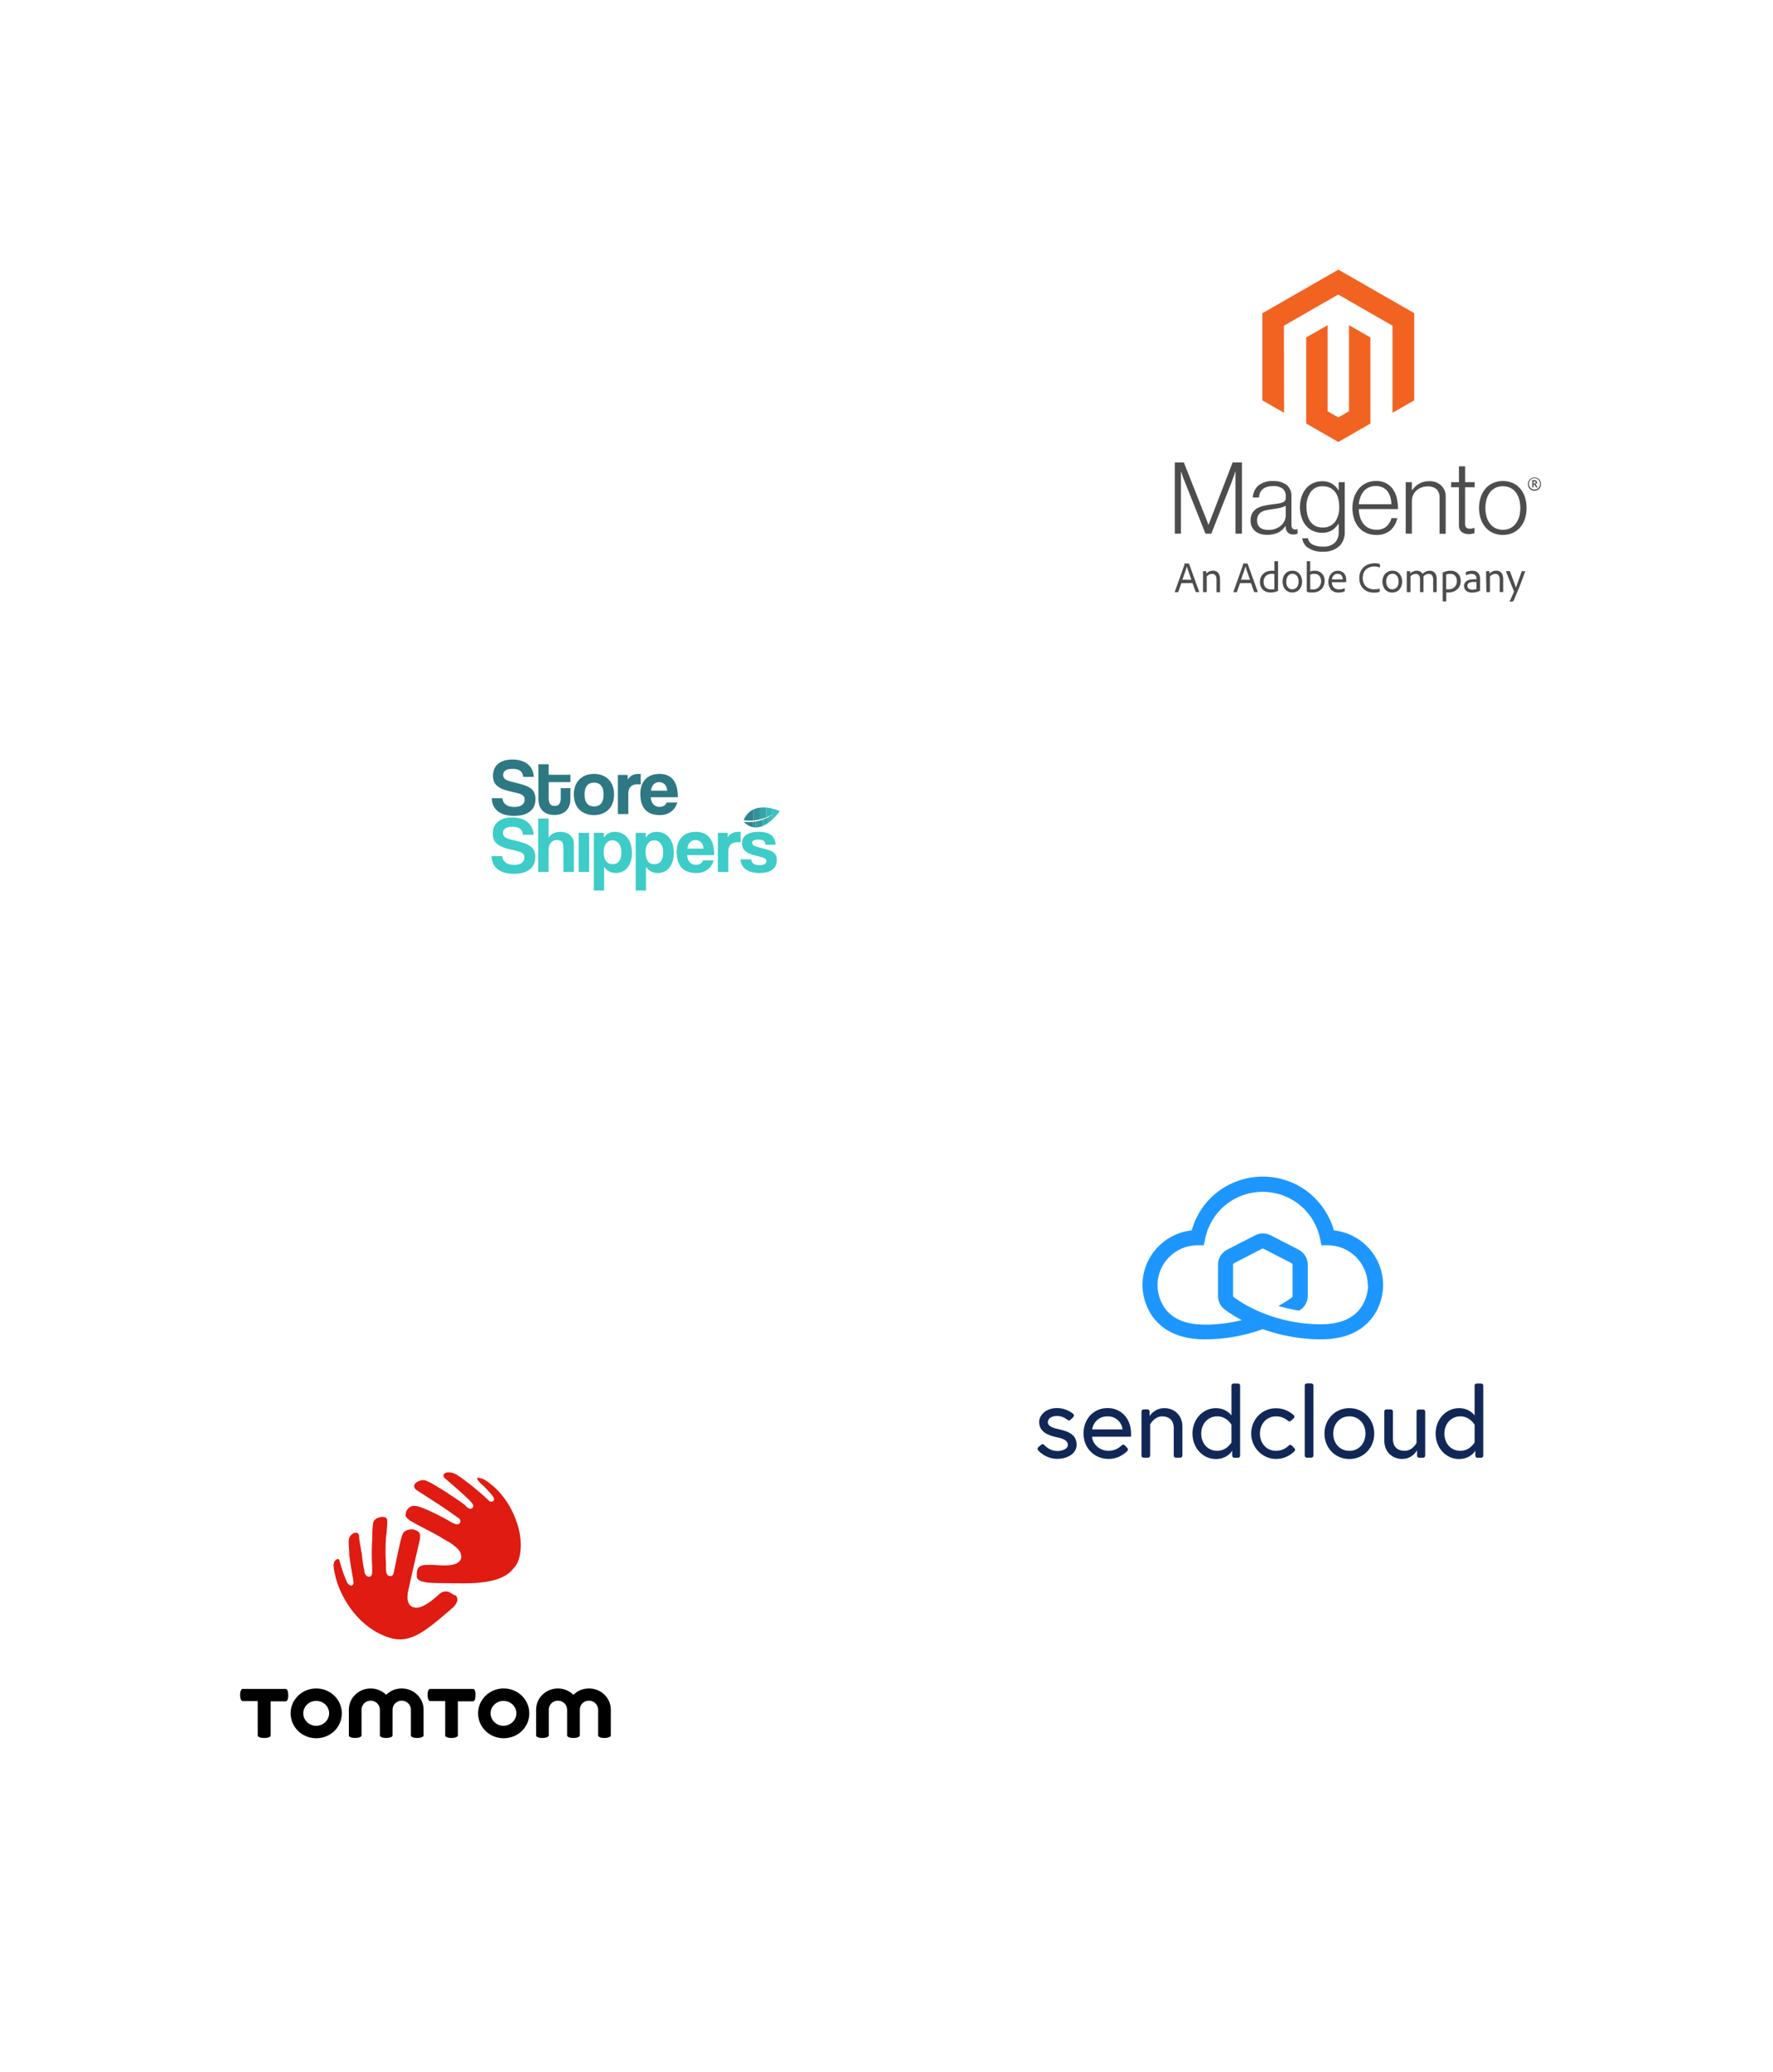 <svg width="523" height="611" viewBox="0 0 523 611" fill="none" xmlns="http://www.w3.org/2000/svg">
<g filter="url(#filter0_d_565_19130)">
<circle cx="371" cy="396" r="91" fill="white"/>
</g>
<path d="M307.108 426.081C307.353 425.863 307.733 425.863 307.978 426.108C308.603 426.788 309.936 427.93 311.92 427.93C313.362 427.93 314.993 427.304 314.993 426.163C314.993 424.939 313.933 424.314 311.757 423.879C308.712 423.253 306.537 422.057 306.537 419.365C306.537 417.299 308.603 415.26 311.785 415.26C314.15 415.26 315.809 416.347 316.57 416.972C316.842 417.19 316.869 417.625 316.624 417.87L315.781 418.74C315.564 418.957 315.21 418.984 314.966 418.794C314.395 418.332 313.28 417.598 311.812 417.598C309.99 417.598 309.093 418.495 309.093 419.42C309.093 420.507 310.208 421.078 312.546 421.567C315.265 422.166 317.576 423.172 317.576 426.081C317.576 428.827 314.667 430.241 311.92 430.241C308.902 430.241 306.972 428.555 306.211 427.712C305.993 427.468 305.993 427.087 306.238 426.842L307.108 426.081Z" fill="#112857"/>
<path d="M333.645 422.873C333.645 423.144 333.645 423.362 333.618 423.715H322.117C322.28 425.863 324.346 427.875 327.011 427.875C328.968 427.875 330.274 426.869 330.899 426.244C331.144 425.999 331.524 425.999 331.769 426.244L332.557 427.06C332.802 427.304 332.775 427.685 332.557 427.903C331.769 428.691 329.866 430.268 327.038 430.268C322.715 430.268 319.615 427.005 319.615 422.764C319.615 418.604 322.443 415.26 326.739 415.26C330.681 415.287 333.645 418.278 333.645 422.873ZM331.116 421.567C331.035 419.963 329.567 417.707 326.712 417.707C323.639 417.707 322.361 420.072 322.171 421.567H331.116Z" fill="#112857"/>
<path d="M348.789 420.752V429.289C348.789 429.616 348.517 429.888 348.191 429.888H346.831C346.505 429.888 346.233 429.616 346.233 429.289V421.187C346.233 418.74 344.711 417.707 342.807 417.707C340.496 417.707 339.273 420.099 339.273 420.099V429.289C339.273 429.616 339.001 429.888 338.674 429.888H337.315C336.989 429.888 336.717 429.616 336.717 429.289V416.266C336.717 415.939 336.989 415.668 337.315 415.668H338.511C338.838 415.668 339.109 415.939 339.109 416.266V417.652C339.109 417.652 340.415 415.287 343.487 415.287C346.26 415.287 348.789 417.245 348.789 420.752Z" fill="#112857"/>
<path d="M363.255 417.435V408.626C363.255 408.299 363.527 408.027 363.853 408.027H365.213C365.539 408.027 365.811 408.299 365.811 408.626V429.317C365.811 429.643 365.539 429.915 365.213 429.915H364.071C363.745 429.915 363.473 429.643 363.473 429.317V427.849C363.473 427.849 362.086 430.296 358.66 430.296C354.799 430.296 351.754 427.006 351.754 422.791C351.754 418.577 354.799 415.287 358.66 415.287C361.787 415.287 363.255 417.435 363.255 417.435ZM363.255 420.181C363.255 420.181 361.896 417.707 359.068 417.707C356.24 417.707 354.337 419.991 354.337 422.791C354.337 425.592 356.159 427.876 359.068 427.876C361.896 427.876 363.255 425.401 363.255 425.401V420.181Z" fill="#112857"/>
<path d="M381.852 427.984C381.117 428.718 379.404 430.132 376.849 430.268C372.634 430.513 369.127 427.087 369.072 422.873C369.045 418.685 372.199 415.314 376.414 415.314C379.051 415.314 380.846 416.646 381.634 417.38C381.906 417.625 381.879 418.033 381.634 418.278L380.764 419.039C380.546 419.256 380.193 419.256 379.948 419.039C379.377 418.522 378.181 417.707 376.414 417.707C373.559 417.707 371.655 419.991 371.655 422.791C371.655 425.592 373.532 427.876 376.414 427.876C378.317 427.876 379.568 426.924 380.166 426.299C380.41 426.054 380.791 426.054 381.036 426.299L381.824 427.114C382.096 427.359 382.096 427.74 381.852 427.984Z" fill="#112857"/>
<path d="M385.469 408H386.829C387.155 408 387.427 408.272 387.427 408.598V429.289C387.427 429.616 387.155 429.888 386.829 429.888H385.469C385.143 429.888 384.871 429.616 384.871 429.289V408.625C384.844 408.272 385.116 408 385.469 408Z" fill="#112857"/>
<path d="M405.372 422.791C405.372 426.978 402.218 430.295 398.031 430.295C393.843 430.295 390.689 427.006 390.689 422.791C390.689 418.577 393.843 415.287 398.031 415.287C402.218 415.287 405.372 418.604 405.372 422.791ZM402.789 422.791C402.789 419.991 400.913 417.707 398.031 417.707C395.176 417.707 393.272 419.991 393.272 422.791C393.272 425.592 395.149 427.876 398.031 427.876C400.913 427.876 402.789 425.592 402.789 422.791Z" fill="#112857"/>
<path d="M408.334 424.83V416.266C408.334 415.939 408.606 415.667 408.932 415.667H410.292C410.618 415.667 410.89 415.939 410.89 416.266V424.395C410.89 426.842 412.412 427.876 414.316 427.876C416.708 427.876 417.85 425.537 417.85 425.537V416.293C417.85 415.967 418.122 415.695 418.448 415.695H419.808C420.134 415.695 420.406 415.967 420.406 416.293V429.317C420.406 429.643 420.134 429.915 419.808 429.915H418.612C418.285 429.915 418.013 429.643 418.013 429.317V427.712C418.013 427.712 416.708 430.268 413.636 430.268C410.863 430.295 408.334 428.338 408.334 424.83Z" fill="#112857"/>
<path d="M434.98 417.435V408.626C434.98 408.299 435.252 408.027 435.578 408.027H436.937C437.264 408.027 437.536 408.299 437.536 408.626V429.317C437.536 429.643 437.264 429.915 436.937 429.915H435.795C435.469 429.915 435.197 429.643 435.197 429.317V427.849C435.197 427.849 433.811 430.296 430.385 430.296C426.524 430.296 423.479 427.006 423.479 422.791C423.479 418.577 426.524 415.287 430.385 415.287C433.539 415.287 434.98 417.435 434.98 417.435ZM434.98 420.181C434.98 420.181 433.62 417.707 430.793 417.707C427.965 417.707 426.062 419.991 426.062 422.791C426.062 425.592 427.883 427.876 430.793 427.876C433.62 427.876 434.98 425.401 434.98 425.401V420.181Z" fill="#112857"/>
<path d="M408 379.034C408 370.668 401.624 363.731 393.463 362.864C392.29 358.63 389.791 354.855 386.425 351.999C382.548 348.785 377.55 347 372.5 347C367.45 347 362.452 348.785 358.575 351.999C355.158 354.804 352.71 358.63 351.537 362.864C343.376 363.731 337 370.668 337 379.034C337 379.85 337.102 385.563 341.386 389.95C344.651 393.317 349.394 395 355.413 395C361.228 395 366.991 393.98 372.5 391.99C374.234 392.603 376.019 393.164 377.805 393.572C381.681 394.49 385.608 395 389.587 395C395.657 395 400.4 393.317 403.614 389.95C407.898 385.614 408 379.952 408 379.034C408 379.034 408 379.085 408 379.034ZM403.563 379.085C403.563 379.136 403.614 383.625 400.4 386.889C398.003 389.338 394.381 390.562 389.587 390.562C381.477 390.562 374.897 388.369 370.817 386.532C366.991 384.798 364.543 383.013 363.931 382.554C363.88 382.503 363.829 382.452 363.778 382.401C363.778 382.35 363.727 382.299 363.727 382.197V372.964C363.727 372.811 363.829 372.658 363.982 372.556L372.296 368.271C372.449 368.22 372.602 368.22 372.704 368.271L381.018 372.556C381.171 372.658 381.273 372.811 381.273 372.964V382.248C381.273 382.401 381.222 382.503 381.171 382.554C380.763 382.911 379.335 383.931 377.091 385.155C378.927 385.716 381.018 386.175 383.262 386.532C383.772 386.175 384.027 385.971 384.078 385.92L384.129 385.869C384.894 385.206 385.761 383.88 385.761 382.197V372.964C385.761 371.128 384.741 369.444 383.109 368.577L374.795 364.292C373.367 363.578 371.735 363.578 370.307 364.292L361.942 368.577C360.31 369.444 359.29 371.077 359.29 372.964V382.248C359.29 383.931 360.157 385.257 360.922 385.92L360.973 385.971C361.075 386.073 362.962 387.553 366.277 389.338C362.758 390.205 359.085 390.664 355.413 390.664C350.619 390.664 346.997 389.44 344.6 386.991C341.386 383.727 341.437 379.187 341.437 379.136V379.085C341.437 372.556 346.742 367.251 353.271 367.251H355.107L355.464 365.465C356.229 361.589 358.32 358.018 361.381 355.468C364.492 352.917 368.42 351.489 372.449 351.489C376.478 351.489 380.457 352.917 383.517 355.468C386.578 358.018 388.669 361.538 389.434 365.465L389.791 367.251H391.627C398.156 367.251 403.46 372.556 403.46 379.085C403.562 379.085 403.563 379.085 403.563 379.085Z" fill="#1D97FF"/>
<g filter="url(#filter1_d_565_19130)">
<circle cx="125.5" cy="481.5" r="77.5" fill="white"/>
</g>
<path d="M84.266 498.095H71.585C71.1 498.095 70.822 498.995 70.822 499.895C70.822 500.796 71.1 501.696 71.585 501.696H76.02V511.808C76.02 512.293 76.921 512.57 77.891 512.57C78.861 512.57 79.831 512.362 79.831 511.808V501.765H84.266C84.821 501.765 85.029 500.865 85.029 499.965C85.029 499.064 84.821 498.095 84.266 498.095Z" fill="black"/>
<path d="M85.723 505.298C85.723 501.281 89.049 497.956 93.276 497.956C97.434 497.956 100.83 501.211 100.83 505.298C100.83 509.384 97.504 512.639 93.276 512.639C89.049 512.639 85.723 509.315 85.723 505.298ZM93.276 508.968C95.355 508.968 97.088 507.306 97.088 505.298C97.088 503.289 95.425 501.627 93.276 501.627C91.128 501.627 89.465 503.289 89.465 505.298C89.465 507.306 91.128 508.968 93.276 508.968Z" fill="black"/>
<path d="M124.946 504.19C124.946 500.727 122.035 497.956 118.501 497.956C116.699 497.956 115.105 498.649 113.927 499.826C112.749 498.718 111.155 497.956 109.353 497.956C105.819 497.956 102.908 500.727 102.908 504.19V511.808C102.908 512.293 103.809 512.57 104.779 512.57C105.68 512.57 106.65 512.293 106.65 511.808V504.19C106.65 502.735 107.829 501.558 109.353 501.558C110.808 501.558 112.056 502.735 112.056 504.19V511.808C112.056 512.293 112.957 512.57 113.927 512.57C114.828 512.57 115.798 512.293 115.798 511.808V504.19C115.798 502.735 116.976 501.558 118.501 501.558C119.956 501.558 121.203 502.735 121.203 504.19V511.808C121.203 512.293 122.104 512.57 123.075 512.57C123.975 512.57 124.946 512.293 124.946 511.808V504.19V504.19Z" fill="black"/>
<path d="M180.178 504.19C180.178 500.727 177.267 497.956 173.733 497.956C171.931 497.956 170.337 498.649 169.159 499.826C167.981 498.718 166.387 497.956 164.586 497.956C161.051 497.956 158.141 500.727 158.141 504.19V511.808C158.141 512.293 159.042 512.57 160.012 512.57C160.913 512.57 161.883 512.293 161.883 511.808V504.19C161.883 502.735 163.061 501.558 164.586 501.558C166.041 501.558 167.288 502.735 167.288 504.19V511.808C167.288 512.293 168.189 512.57 169.159 512.57C170.13 512.57 171.03 512.293 171.03 511.808V504.19C171.03 502.735 172.209 501.558 173.733 501.558C175.188 501.558 176.436 502.735 176.436 504.19V511.808C176.436 512.293 177.337 512.57 178.307 512.57C179.208 512.57 180.178 512.293 180.178 511.808V504.19Z" fill="black"/>
<path d="M139.567 498.095H126.885C126.331 498.095 126.123 498.995 126.123 499.895C126.123 500.796 126.4 501.696 126.885 501.696H131.321V511.808C131.321 512.293 132.221 512.57 133.192 512.57C134.093 512.57 135.063 512.293 135.063 511.808V501.765H139.498C140.052 501.765 140.26 500.865 140.26 499.965C140.33 498.995 140.052 498.095 139.567 498.095Z" fill="black"/>
<path d="M141.023 505.298C141.023 501.281 144.35 497.956 148.577 497.956C152.735 497.956 156.131 501.211 156.131 505.298C156.131 509.384 152.804 512.639 148.577 512.639C144.35 512.639 141.023 509.315 141.023 505.298ZM148.508 508.968C150.587 508.968 152.319 507.306 152.319 505.298C152.319 503.289 150.656 501.627 148.508 501.627C146.429 501.627 144.696 503.289 144.696 505.298C144.766 507.375 146.429 508.968 148.508 508.968Z" fill="black"/>
<path d="M132.993 469.826C132.221 469.247 130.868 469.054 129.708 470.019L129.515 470.213C127.776 471.758 124.491 474.654 122.172 474.075C120.433 473.689 120.046 471.951 120.239 470.406C120.239 470.019 120.239 469.633 120.433 469.247C120.433 469.054 120.433 468.667 120.626 468.281C120.819 467.122 122.751 458.818 123.718 454.569C123.911 453.99 123.911 453.217 123.911 452.638C123.718 451.672 123.138 451.479 121.979 451.093C120.819 450.9 119.08 451.286 118.693 452.638C118.114 454.183 117.727 456.307 116.374 462.681C116.374 462.874 116.181 463.26 116.181 463.646C115.988 464.419 115.795 464.998 114.828 464.805C114.055 464.612 113.862 463.646 113.862 462.874V462.681V461.136C113.669 458.818 113.669 456.114 113.862 453.41L114.055 451.865L114.249 449.162C114.249 448.389 114.249 448.003 113.862 447.617C113.476 447.424 112.896 447.23 112.123 447.424C111.543 447.617 110.964 447.81 110.577 448.196C110.191 448.582 109.997 449.162 109.997 449.741C109.804 451.093 109.804 452.638 109.804 453.99C109.611 456.887 109.611 459.591 109.804 462.487C109.804 462.681 109.804 462.874 109.804 463.067C109.804 464.419 109.611 464.998 108.838 464.998C108.065 464.998 107.678 464.226 107.485 463.646V463.26C107.099 461.715 106.905 459.977 106.712 458.239L106.519 457.273C106.326 455.535 105.939 454.569 105.939 453.024C105.939 452.831 105.746 452.252 105.359 452.059C105.166 452.059 104.78 451.865 104.2 452.252C102.654 453.024 102.847 454.762 102.847 454.762C102.847 456.114 103.04 457.466 103.04 458.818C103.427 461.715 103.813 463.646 104.2 465.964V466.157C104.393 466.929 104.2 467.316 104.007 467.509C103.813 467.702 103.62 467.702 103.234 467.509C102.654 467.316 102.267 466.543 102.074 465.964C101.301 464.226 100.722 462.294 100.142 460.363V460.17C100.142 460.17 99.949 459.784 99.755 459.784C99.562 459.784 99.176 459.784 98.789 460.363C98.016 461.136 98.596 463.26 98.789 464.226C99.949 470.019 104.78 479.096 113.669 482.573C120.433 485.276 124.684 481.8 133.187 474.461C133.96 473.882 134.733 472.916 134.926 471.951C134.926 471.564 134.926 471.178 134.539 470.599C133.766 470.406 133.38 470.019 132.993 469.826Z" fill="#DF1B12"/>
<path d="M152.512 449.162C150 441.63 145.362 438.153 144.589 437.574C144.396 437.381 142.85 436.222 142.077 436.029C141.883 436.029 141.69 436.029 141.304 435.836C141.11 435.836 141.11 435.836 140.917 435.836C140.724 435.836 140.724 436.029 140.724 436.029C140.724 436.222 141.11 436.802 141.69 437.381C143.043 438.54 144.782 440.471 145.362 441.243C145.748 441.823 145.942 442.402 145.362 442.788C145.169 442.788 144.975 442.982 144.589 442.788C144.396 442.788 144.202 442.595 143.816 442.209C142.077 440.471 137.632 436.802 134.927 435.063C133.767 434.291 132.608 434.098 131.641 434.291C131.641 434.291 131.062 434.484 130.868 434.87C130.675 435.256 131.062 435.836 131.062 435.836C132.221 436.802 137.825 441.63 138.791 442.788C139.758 443.754 139.758 444.333 139.371 444.72C138.791 445.299 138.018 444.72 137.825 444.527C137.632 444.333 137.439 444.333 137.245 443.947C134.54 441.823 128.356 437.96 126.81 437.188C125.264 436.415 124.685 436.222 123.139 436.995C123.139 436.995 122.172 437.574 122.172 438.153C122.172 438.733 122.366 439.119 122.945 439.505C128.936 443.368 130.289 444.14 135.12 447.617C135.506 447.81 136.279 448.582 135.506 449.355C135.313 449.548 134.927 449.548 134.54 449.548C133.96 449.355 133.574 449.162 133.187 448.969C130.675 447.423 126.037 445.106 123.525 444.333C121.786 443.754 120.82 444.333 120.24 445.106C119.66 445.685 119.66 446.458 119.66 447.037C119.853 447.617 120.433 448.003 120.82 448.389C124.105 450.32 126.81 451.479 130.095 453.41C131.062 453.99 131.255 454.183 132.414 454.762C133.574 455.535 135.313 456.694 135.893 458.045C135.893 458.239 136.086 458.818 136.086 459.011C136.086 459.59 135.893 460.363 134.927 460.942C133.381 461.908 130.482 461.715 127.97 461.522C127.39 461.522 126.424 461.522 125.844 461.522C124.491 461.522 123.718 461.908 123.332 462.487C122.945 463.067 122.945 464.032 122.945 464.419C122.945 464.419 122.945 464.612 122.945 464.998C122.945 465.191 123.139 465.577 123.139 465.577C123.718 466.35 124.878 466.543 126.231 466.736C128.549 466.929 131.062 466.929 133.96 466.929C140.724 467.122 148.26 466.736 151.352 462.681C154.251 459.977 154.058 453.604 152.512 449.162Z" fill="#DF1B12"/>
<g filter="url(#filter2_d_565_19130)">
<circle cx="395.135" cy="128.135" r="83.135" fill="white"/>
</g>
<path d="M394.793 79.527L372.373 92.383V118.073L378.776 121.741L378.734 96.061L394.751 86.864L410.768 96.061V121.731L417.171 118.073V92.362L394.793 79.527Z" fill="#F26322"/>
<path d="M397.934 121.284L394.777 123.102L391.609 121.294V95.896L385.295 99.523L385.305 124.911L394.777 130.356L404.248 124.911V99.523L397.934 95.896V121.284Z" fill="#F26322"/>
<path d="M349.213 136.387L356.46 154.716H356.52L363.596 136.387H366.353V157.389H364.449V139.094H364.388C364.294 139.422 364.182 139.758 364.07 140.085L363.725 140.999L363.389 141.973L357.313 157.389H355.59L349.445 141.973C349.325 141.698 349.213 141.404 349.092 141.111C348.971 140.818 348.868 140.482 348.773 140.189L348.42 139.163H348.359V157.389H346.541V136.387H349.213Z" fill="#4D4D4D"/>
<path d="M371.902 157.492C371.332 157.336 370.798 157.066 370.334 156.699C369.891 156.344 369.534 155.893 369.291 155.38C369.021 154.8 368.889 154.166 368.903 153.526C368.875 152.762 369.047 152.004 369.403 151.328C369.732 150.764 370.198 150.293 370.756 149.957C371.373 149.598 372.042 149.336 372.738 149.181C373.552 148.993 374.374 148.849 375.203 148.75C375.944 148.672 376.582 148.595 377.099 148.5C377.53 148.437 377.952 148.325 378.357 148.164C378.642 148.058 378.888 147.869 379.064 147.62C379.223 147.34 379.301 147.02 379.288 146.698V146.405C379.321 145.973 379.253 145.54 379.09 145.139C378.927 144.738 378.673 144.38 378.349 144.094C377.555 143.552 376.602 143.291 375.643 143.353C372.948 143.353 371.529 144.476 371.385 146.724H369.55C369.574 146.056 369.731 145.401 370.012 144.795C370.293 144.189 370.693 143.646 371.187 143.198C372.445 142.229 374.017 141.76 375.6 141.878C376.989 141.808 378.364 142.196 379.512 142.982C380.02 143.424 380.415 143.981 380.666 144.606C380.916 145.231 381.014 145.907 380.951 146.577V154.837C380.93 155.187 381.031 155.534 381.236 155.819C381.327 155.927 381.44 156.012 381.569 156.07C381.697 156.129 381.836 156.158 381.977 156.156C382.08 156.168 382.184 156.168 382.287 156.156C382.412 156.136 382.536 156.108 382.657 156.07H382.744V157.397C382.581 157.462 382.414 157.513 382.244 157.552C382.004 157.609 381.758 157.635 381.511 157.63C380.937 157.661 380.371 157.477 379.926 157.113C379.715 156.898 379.549 156.643 379.438 156.363C379.327 156.083 379.273 155.784 379.279 155.483V155.164H379.193C378.956 155.483 378.696 155.786 378.418 156.07C378.091 156.407 377.72 156.697 377.314 156.932C376.838 157.182 376.331 157.371 375.806 157.492C375.173 157.655 374.521 157.733 373.867 157.725C373.205 157.743 372.543 157.665 371.902 157.492V157.492ZM376.375 155.888C376.967 155.665 377.511 155.332 377.978 154.906C378.396 154.513 378.728 154.037 378.952 153.509C379.161 153.012 379.27 152.479 379.271 151.94V149.164C378.714 149.463 378.116 149.675 377.495 149.793C376.797 149.94 376.082 150.069 375.341 150.164C374.6 150.259 374.091 150.362 373.548 150.474C373.049 150.56 372.568 150.732 372.127 150.983C371.728 151.211 371.398 151.542 371.17 151.94C370.917 152.423 370.795 152.964 370.817 153.509C370.802 153.967 370.896 154.422 371.092 154.837C371.267 155.176 371.518 155.471 371.825 155.699C372.149 155.923 372.516 156.079 372.902 156.156C373.327 156.244 373.761 156.287 374.195 156.285C374.941 156.301 375.682 156.166 376.375 155.888" fill="#4D4D4D"/>
<path d="M385.846 161.57C385.376 161.247 384.979 160.828 384.682 160.341C384.385 159.854 384.194 159.309 384.123 158.742H385.846C385.908 159.151 386.07 159.537 386.318 159.867C386.567 160.196 386.893 160.459 387.268 160.63C388.154 161.037 389.121 161.235 390.095 161.208C390.746 161.272 391.403 161.205 392.027 161.011C392.652 160.817 393.231 160.5 393.732 160.079C394.129 159.654 394.436 159.153 394.634 158.606C394.833 158.059 394.918 157.478 394.886 156.897V154.483H394.8C394.3 155.277 393.629 155.949 392.835 156.449C391.966 156.936 390.978 157.172 389.983 157.13C389.054 157.142 388.133 156.951 387.285 156.57C386.496 156.21 385.795 155.68 385.234 155.018C384.645 154.313 384.2 153.498 383.925 152.621C383.612 151.628 383.458 150.593 383.468 149.552C383.452 148.44 383.63 147.335 383.993 146.284C384.308 145.403 384.788 144.589 385.407 143.887C385.982 143.255 386.688 142.755 387.475 142.422C388.27 142.091 389.122 141.921 389.983 141.922C391.003 141.881 392.013 142.132 392.896 142.646C393.668 143.13 394.32 143.785 394.8 144.56H394.886V142.206H396.679V156.803C396.748 158.291 396.246 159.75 395.274 160.881C394.6 161.522 393.8 162.016 392.924 162.33C392.049 162.645 391.118 162.774 390.19 162.708C388.669 162.797 387.16 162.398 385.881 161.57H385.846ZM393.835 153.897C394.692 152.593 395.114 151.051 395.041 149.491C395.051 148.657 394.953 147.826 394.748 147.017C394.573 146.322 394.263 145.669 393.835 145.094C393.428 144.561 392.899 144.132 392.292 143.844C391.616 143.538 390.88 143.388 390.138 143.405C389.46 143.373 388.785 143.511 388.173 143.804C387.561 144.097 387.031 144.538 386.631 145.086C385.738 146.395 385.299 147.961 385.381 149.543C385.377 150.351 385.475 151.157 385.674 151.94C385.843 152.622 386.135 153.268 386.536 153.845C386.92 154.378 387.425 154.812 388.009 155.113C388.658 155.431 389.373 155.587 390.095 155.57C390.805 155.62 391.517 155.494 392.167 155.202C392.816 154.91 393.384 154.462 393.818 153.897" fill="#4D4D4D"/>
<path d="M402.988 157.164C402.132 156.784 401.374 156.212 400.774 155.492C400.16 154.747 399.697 153.888 399.412 152.966C399.086 151.946 398.926 150.881 398.938 149.81C398.93 148.738 399.099 147.672 399.438 146.655C399.745 145.735 400.219 144.879 400.834 144.129C401.424 143.416 402.166 142.844 403.006 142.456C403.902 142.043 404.88 141.837 405.867 141.853C406.932 141.814 407.989 142.052 408.935 142.542C409.752 142.985 410.447 143.621 410.96 144.396C411.494 145.202 411.869 146.104 412.063 147.051C412.282 148.066 412.391 149.1 412.39 150.138H400.817C400.834 150.947 400.958 151.75 401.187 152.526C401.393 153.219 401.72 153.87 402.153 154.449C402.576 155.002 403.126 155.445 403.755 155.742C404.461 156.073 405.234 156.235 406.013 156.216C407.08 156.283 408.133 155.951 408.969 155.285C409.692 154.621 410.207 153.762 410.451 152.811H412.175C411.901 154.205 411.181 155.473 410.124 156.423C408.953 157.364 407.478 157.842 405.979 157.768C404.939 157.787 403.907 157.582 402.954 157.164H402.988ZM410.124 146.594C409.945 145.972 409.653 145.387 409.262 144.87C408.884 144.39 408.401 144.003 407.849 143.741C407.213 143.454 406.521 143.315 405.824 143.336C405.122 143.321 404.425 143.46 403.781 143.741C403.204 144.006 402.69 144.391 402.273 144.87C401.845 145.381 401.512 145.965 401.291 146.594C401.04 147.278 400.877 147.991 400.808 148.715H410.434C410.42 148.003 410.313 147.296 410.115 146.612" fill="#4D4D4D"/>
<path d="M416.466 142.206V144.56H416.569C417.088 143.786 417.775 143.137 418.577 142.663C419.512 142.138 420.573 141.878 421.645 141.913C422.908 141.872 424.139 142.309 425.092 143.138C425.56 143.588 425.925 144.136 426.16 144.742C426.395 145.348 426.495 145.998 426.454 146.647V157.423H424.636V146.784C424.675 146.319 424.612 145.851 424.453 145.412C424.294 144.973 424.042 144.573 423.714 144.241C422.992 143.673 422.088 143.388 421.171 143.439C420.551 143.434 419.934 143.542 419.353 143.758C418.806 143.954 418.298 144.246 417.853 144.62C417.417 145.01 417.068 145.489 416.83 146.024C416.593 146.559 416.471 147.139 416.475 147.724V157.389H414.656V142.206H416.466Z" fill="#4D4D4D"/>
<path d="M431.142 156.871C430.858 156.607 430.638 156.28 430.501 155.917C430.363 155.553 430.311 155.163 430.349 154.776V143.698H428.057V142.206H430.358V137.533H432.176V142.206H434.994V143.698H432.167V154.483C432.145 154.687 432.167 154.893 432.231 155.088C432.295 155.283 432.399 155.462 432.538 155.613C432.858 155.843 433.248 155.953 433.641 155.923C433.862 155.922 434.081 155.896 434.296 155.845C434.482 155.809 434.664 155.755 434.839 155.682H434.934V157.242C434.392 157.423 433.824 157.514 433.253 157.509C432.497 157.547 431.751 157.321 431.142 156.871" fill="#4D4D4D"/>
<path d="M440.381 157.165C439.524 156.78 438.765 156.209 438.158 155.492C437.536 154.748 437.064 153.89 436.77 152.966C436.113 150.914 436.113 148.708 436.77 146.655C437.064 145.731 437.536 144.873 438.158 144.129C438.765 143.413 439.524 142.841 440.381 142.457C441.311 142.058 442.312 141.853 443.324 141.853C444.336 141.853 445.337 142.058 446.267 142.457C447.111 142.845 447.859 143.416 448.456 144.129C449.081 144.869 449.55 145.729 449.835 146.655C450.467 148.711 450.467 150.91 449.835 152.966C449.55 153.893 449.081 154.752 448.456 155.492C447.857 156.206 447.106 156.778 446.258 157.165C445.328 157.563 444.327 157.768 443.315 157.768C442.304 157.768 441.302 157.563 440.372 157.165H440.381ZM445.543 155.742C446.182 155.417 446.734 154.944 447.155 154.363C447.606 153.748 447.942 153.055 448.146 152.32C448.571 150.68 448.571 148.959 448.146 147.319C447.948 146.582 447.618 145.886 447.172 145.267C446.752 144.686 446.199 144.213 445.56 143.888C444.859 143.559 444.094 143.388 443.32 143.388C442.545 143.388 441.78 143.559 441.079 143.888C440.443 144.218 439.892 144.69 439.467 145.267C439.015 145.884 438.681 146.58 438.485 147.319C438.049 148.957 438.049 150.681 438.485 152.32C438.681 153.059 439.015 153.755 439.467 154.372C439.892 154.949 440.443 155.421 441.079 155.751C441.78 156.08 442.545 156.251 443.32 156.251C444.094 156.251 444.859 156.08 445.56 155.751" fill="#4D4D4D"/>
<path d="M452.643 144.724C452.386 144.735 452.129 144.692 451.89 144.598C451.65 144.504 451.433 144.36 451.253 144.176C451.072 143.992 450.932 143.773 450.842 143.531C450.752 143.29 450.714 143.032 450.73 142.775C450.716 142.518 450.755 142.26 450.845 142.018C450.936 141.777 451.075 141.557 451.255 141.372C451.435 141.187 451.651 141.042 451.89 140.945C452.129 140.848 452.386 140.802 452.643 140.81C452.901 140.799 453.159 140.843 453.398 140.939C453.638 141.035 453.855 141.181 454.035 141.366C454.215 141.552 454.353 141.773 454.442 142.016C454.53 142.259 454.566 142.518 454.548 142.775C454.562 143.031 454.523 143.288 454.433 143.528C454.343 143.768 454.204 143.986 454.025 144.17C453.846 144.353 453.63 144.497 453.393 144.592C453.155 144.688 452.899 144.733 452.643 144.724V144.724ZM452.643 141.034C452.419 141.028 452.197 141.07 451.99 141.156C451.783 141.242 451.596 141.37 451.442 141.532C451.288 141.695 451.169 141.888 451.094 142.099C451.019 142.31 450.989 142.535 451.006 142.758C451.006 143.193 451.178 143.609 451.485 143.916C451.793 144.224 452.209 144.396 452.643 144.396C453.078 144.396 453.494 144.224 453.801 143.916C454.108 143.609 454.281 143.193 454.281 142.758C454.298 142.535 454.267 142.31 454.192 142.099C454.117 141.888 453.999 141.695 453.844 141.532C453.69 141.37 453.504 141.242 453.297 141.156C453.09 141.07 452.867 141.028 452.643 141.034V141.034ZM453.203 143.819L452.557 142.887H452.35V143.75H451.98V141.62H452.635C453.083 141.62 453.393 141.844 453.393 142.249C453.399 142.384 453.359 142.517 453.279 142.625C453.199 142.733 453.084 142.811 452.953 142.844L453.574 143.706L453.203 143.819ZM452.635 141.973H452.35V142.611H452.617C452.859 142.611 453.014 142.508 453.014 142.292C453.014 142.077 452.876 141.973 452.635 141.973" fill="#4D4D4D"/>
<path d="M348.489 171.977L347.567 174.563C347.563 174.585 347.551 174.605 347.533 174.619C347.516 174.634 347.494 174.641 347.472 174.641H346.61C346.541 174.641 346.515 174.606 346.533 174.537L349.307 166.778C349.307 166.726 349.307 166.674 349.359 166.605C349.37 166.491 349.37 166.375 349.359 166.261C349.358 166.251 349.358 166.242 349.361 166.233C349.364 166.224 349.369 166.215 349.376 166.209C349.383 166.202 349.391 166.197 349.4 166.194C349.409 166.191 349.419 166.19 349.428 166.192H350.669C350.688 166.192 350.707 166.199 350.721 166.211C350.735 166.224 350.744 166.242 350.747 166.261L353.737 174.52C353.737 174.58 353.737 174.606 353.685 174.606H352.798C352.776 174.607 352.756 174.602 352.737 174.591C352.719 174.58 352.704 174.565 352.694 174.546L351.772 171.959L348.489 171.977ZM351.427 170.994C351.358 170.796 351.264 170.511 351.134 170.132C351.005 169.752 350.884 169.407 350.747 169.028C350.609 168.649 350.488 168.278 350.367 167.916C350.247 167.554 350.161 167.269 350.1 167.054C350.049 167.252 349.971 167.511 349.876 167.812C349.781 168.114 349.669 168.433 349.54 168.787L349.161 169.882C349.032 170.261 348.902 170.623 348.79 170.968L351.427 170.994Z" fill="#4D4D4D"/>
<path d="M354.865 169.873C354.865 169.77 354.865 169.64 354.865 169.511C354.865 169.382 354.865 169.244 354.865 169.114C354.865 168.985 354.865 168.864 354.865 168.761C354.865 168.657 354.865 168.563 354.865 168.519C354.865 168.476 354.865 168.442 354.934 168.442H355.727C355.751 168.442 355.775 168.449 355.795 168.463C355.815 168.477 355.83 168.497 355.839 168.519C355.848 168.602 355.848 168.686 355.839 168.769C355.839 168.882 355.839 169.011 355.839 169.149C356.087 168.879 356.388 168.663 356.723 168.514C357.058 168.366 357.42 168.289 357.787 168.287C358.026 168.288 358.264 168.323 358.493 168.39C358.74 168.46 358.968 168.587 359.157 168.761C359.396 168.982 359.579 169.257 359.691 169.563C359.835 169.957 359.902 170.376 359.889 170.795V174.563C359.889 174.623 359.889 174.649 359.795 174.649H358.933C358.873 174.649 358.847 174.649 358.847 174.546V170.873C358.864 170.459 358.753 170.049 358.528 169.701C358.414 169.548 358.263 169.427 358.09 169.349C357.917 169.271 357.726 169.237 357.537 169.252C357.237 169.252 356.942 169.323 356.675 169.459C356.405 169.601 356.164 169.794 355.968 170.028V174.537C355.968 174.598 355.968 174.623 355.891 174.623H354.934C354.882 174.623 354.865 174.623 354.865 174.537V169.873Z" fill="#4D4D4D"/>
<path d="M365.776 171.976L364.863 174.563C364.857 174.586 364.843 174.606 364.825 174.62C364.806 174.634 364.783 174.641 364.759 174.641H363.897C363.828 174.641 363.811 174.641 363.828 174.537L366.595 166.778C366.595 166.726 366.595 166.674 366.646 166.605C366.658 166.491 366.658 166.375 366.646 166.26C366.646 166.26 366.646 166.191 366.707 166.191H367.956C367.956 166.191 368.017 166.191 368.025 166.26L371.016 174.52C371.016 174.58 371.016 174.606 370.964 174.606H370.033C370.012 174.607 369.991 174.602 369.973 174.591C369.955 174.58 369.94 174.565 369.93 174.546L369.008 171.959L365.776 171.976ZM368.715 170.994C368.646 170.795 368.551 170.511 368.422 170.131L368.043 169.028C367.905 168.64 367.775 168.278 367.655 167.916C367.534 167.554 367.448 167.269 367.388 167.054C367.336 167.252 367.258 167.511 367.164 167.812C367.069 168.114 366.957 168.433 366.836 168.786C366.715 169.14 366.578 169.502 366.448 169.881C366.319 170.261 366.198 170.623 366.078 170.968L368.715 170.994Z" fill="#4D4D4D"/>
<path d="M374.79 174.735C374.371 174.737 373.955 174.67 373.558 174.537C373.179 174.413 372.832 174.206 372.544 173.929C372.256 173.653 372.034 173.316 371.895 172.942C371.724 172.503 371.642 172.034 371.653 171.563C371.648 171.12 371.73 170.68 371.895 170.269C372.067 169.883 372.313 169.535 372.619 169.243C372.935 168.947 373.307 168.715 373.713 168.562C374.165 168.393 374.644 168.308 375.126 168.312C375.276 168.302 375.425 168.302 375.575 168.312L375.928 168.364V165.579C375.926 165.569 375.927 165.558 375.931 165.548C375.934 165.538 375.94 165.529 375.947 165.521C375.955 165.514 375.964 165.508 375.974 165.505C375.984 165.501 375.995 165.5 376.005 165.502H376.928C376.979 165.502 377.005 165.502 377.005 165.562V173.873C376.997 173.979 376.997 174.086 377.005 174.192C377.006 174.211 377.001 174.23 376.99 174.246C376.979 174.261 376.963 174.273 376.945 174.278C376.599 174.444 376.235 174.566 375.859 174.64C375.507 174.711 375.149 174.743 374.79 174.735V174.735ZM375.911 169.338C375.792 169.289 375.667 169.257 375.54 169.243C375.388 169.23 375.235 169.23 375.083 169.243C374.751 169.239 374.42 169.298 374.11 169.416C373.831 169.522 373.578 169.686 373.368 169.899C373.163 170.109 373.002 170.358 372.894 170.631C372.786 170.924 372.731 171.233 372.731 171.545C372.721 171.907 372.782 172.268 372.912 172.606C373.011 172.866 373.169 173.1 373.372 173.292C373.575 173.483 373.818 173.625 374.084 173.709C374.345 173.795 374.619 173.839 374.894 173.839C375.069 173.851 375.244 173.851 375.419 173.839C375.589 173.824 375.756 173.781 375.911 173.709V169.338Z" fill="#4D4D4D"/>
<path d="M381.236 168.313C381.654 168.304 382.068 168.386 382.451 168.554C382.781 168.717 383.074 168.946 383.313 169.226C383.569 169.525 383.766 169.87 383.89 170.244C384.031 170.654 384.101 171.086 384.097 171.52C384.104 171.969 384.031 172.415 383.882 172.839C383.753 173.216 383.547 173.562 383.278 173.856C383.027 174.141 382.715 174.365 382.365 174.511C382.009 174.665 381.624 174.742 381.236 174.736C380.783 174.747 380.334 174.65 379.926 174.451C379.571 174.278 379.259 174.028 379.013 173.718C378.775 173.406 378.597 173.052 378.487 172.675C378.374 172.297 378.316 171.905 378.315 171.511C378.312 171.083 378.382 170.657 378.521 170.252C378.646 169.874 378.845 169.525 379.107 169.226C379.36 168.933 379.675 168.701 380.029 168.545C380.41 168.381 380.822 168.301 381.236 168.313V168.313ZM381.236 169.226C380.98 169.225 380.727 169.281 380.495 169.39C380.273 169.501 380.078 169.66 379.926 169.856C379.762 170.073 379.639 170.318 379.564 170.58C379.468 170.878 379.421 171.19 379.426 171.503C379.41 171.81 379.439 172.118 379.512 172.416C379.589 172.683 379.711 172.934 379.874 173.158C380.027 173.369 380.228 173.54 380.46 173.658C380.692 173.757 380.941 173.808 381.193 173.808C381.445 173.808 381.694 173.757 381.925 173.658C382.148 173.563 382.345 173.418 382.503 173.235C382.68 173.027 382.817 172.787 382.908 172.529C383.018 172.198 383.071 171.851 383.063 171.503C383.061 171.212 383.024 170.922 382.951 170.64C382.886 170.379 382.775 170.13 382.623 169.908C382.464 169.691 382.255 169.516 382.013 169.397C381.772 169.278 381.505 169.22 381.236 169.226V169.226Z" fill="#4D4D4D"/>
<path d="M386.406 165.502H386.475C386.475 165.502 386.475 165.502 386.475 165.571V168.554C386.915 168.385 387.383 168.3 387.854 168.304C388.264 168.3 388.671 168.376 389.052 168.528C389.396 168.669 389.707 168.881 389.965 169.149C390.219 169.422 390.417 169.741 390.551 170.089C390.845 170.97 390.812 171.928 390.456 172.787C390.27 173.2 390 173.57 389.664 173.873C389.336 174.167 388.952 174.39 388.535 174.529C388.126 174.663 387.698 174.732 387.268 174.736C386.981 174.756 386.693 174.756 386.406 174.736C386.113 174.701 385.824 174.635 385.544 174.537C385.493 174.537 385.467 174.537 385.467 174.425V165.58C385.467 165.528 385.467 165.502 385.562 165.502H386.406ZM389.69 171.382C389.718 170.812 389.527 170.254 389.155 169.821C388.97 169.627 388.744 169.474 388.494 169.374C388.244 169.275 387.976 169.23 387.707 169.244C387.477 169.24 387.246 169.258 387.018 169.295C386.838 169.334 386.662 169.389 386.492 169.459V173.77C386.617 173.814 386.748 173.84 386.88 173.848C387.032 173.857 387.185 173.857 387.337 173.848C387.63 173.848 387.922 173.798 388.199 173.701C388.476 173.6 388.731 173.445 388.948 173.244C389.178 173.027 389.357 172.762 389.474 172.468C389.631 172.127 389.716 171.757 389.724 171.382H389.69Z" fill="#4D4D4D"/>
<path d="M392.861 171.658C392.857 171.95 392.901 172.241 392.991 172.52C393.073 172.775 393.208 173.01 393.387 173.21C393.574 173.407 393.8 173.562 394.051 173.667C394.35 173.782 394.669 173.838 394.99 173.83C395.28 173.835 395.569 173.806 395.852 173.744C396.118 173.693 396.376 173.606 396.619 173.486C396.619 173.486 396.688 173.486 396.688 173.537V174.261C396.69 174.287 396.684 174.313 396.672 174.336C396.66 174.359 396.641 174.378 396.619 174.391C396.377 174.51 396.123 174.599 395.86 174.658C395.521 174.733 395.174 174.768 394.826 174.762C394.346 174.775 393.869 174.681 393.43 174.486C393.07 174.321 392.754 174.072 392.508 173.761C392.273 173.459 392.1 173.113 392 172.744C391.893 172.368 391.838 171.98 391.836 171.589C391.835 171.161 391.902 170.737 392.034 170.33C392.15 169.95 392.337 169.596 392.586 169.287C392.821 168.994 393.114 168.753 393.447 168.58C393.819 168.403 394.226 168.314 394.637 168.321C395.036 168.31 395.432 168.396 395.792 168.571C396.087 168.72 396.346 168.932 396.55 169.192C396.751 169.447 396.897 169.74 396.981 170.054C397.064 170.334 397.107 170.624 397.11 170.916C397.11 171.072 397.11 171.209 397.11 171.322C397.119 171.405 397.119 171.488 397.11 171.572C397.11 171.623 397.11 171.649 397.024 171.649C396.853 171.675 396.68 171.689 396.507 171.692H392.939L392.861 171.658ZM395.24 170.873H395.886H396.076C396.081 170.85 396.081 170.827 396.076 170.804V170.727C396.072 170.584 396.052 170.442 396.016 170.304C395.97 170.124 395.891 169.955 395.783 169.804C395.657 169.636 395.499 169.495 395.318 169.39C395.091 169.265 394.835 169.205 394.576 169.218C394.339 169.212 394.104 169.259 393.887 169.356C393.692 169.444 393.519 169.573 393.379 169.735C393.236 169.892 393.122 170.073 393.042 170.27C392.966 170.472 392.913 170.684 392.887 170.899L395.24 170.873Z" fill="#4D4D4D"/>
<path d="M407.004 174.382C407.004 174.46 407.004 174.503 406.943 174.511C406.717 174.621 406.476 174.696 406.228 174.736C405.908 174.772 405.585 174.789 405.263 174.787C404.731 174.785 404.202 174.704 403.694 174.546C403.186 174.389 402.717 174.128 402.316 173.779C401.895 173.409 401.562 172.949 401.342 172.434C401.074 171.802 400.945 171.12 400.963 170.433C400.958 169.844 401.066 169.258 401.281 168.709C401.481 168.192 401.79 167.724 402.187 167.337C402.584 166.95 403.06 166.654 403.582 166.468C404.151 166.242 404.755 166.122 405.366 166.114C405.712 166.107 406.058 166.127 406.4 166.174C406.605 166.203 406.805 166.258 406.995 166.338C407.015 166.346 407.033 166.36 407.044 166.379C407.055 166.398 407.059 166.42 407.055 166.442V167.304C407.055 167.364 407.055 167.381 406.969 167.364C406.456 167.142 405.899 167.041 405.34 167.071C404.872 167.064 404.407 167.146 403.97 167.312C403.577 167.462 403.216 167.687 402.91 167.976C402.61 168.274 402.378 168.632 402.229 169.028C402.059 169.468 401.974 169.936 401.979 170.408C401.96 170.978 402.075 171.545 402.316 172.063C402.5 172.453 402.768 172.798 403.1 173.073C403.432 173.349 403.82 173.548 404.237 173.658C404.588 173.758 404.95 173.814 405.315 173.822C405.603 173.824 405.891 173.807 406.176 173.77C406.428 173.743 406.674 173.683 406.909 173.589C406.961 173.589 406.978 173.589 406.978 173.641L407.004 174.382Z" fill="#4D4D4D"/>
<path d="M410.744 168.313C411.162 168.304 411.576 168.386 411.959 168.554C412.289 168.717 412.582 168.946 412.821 169.226C413.077 169.525 413.273 169.87 413.398 170.244C413.539 170.654 413.609 171.086 413.605 171.52C413.612 171.969 413.539 172.415 413.39 172.839C413.261 173.216 413.055 173.562 412.786 173.856C412.535 174.141 412.223 174.365 411.873 174.511C411.505 174.677 411.104 174.76 410.701 174.753C410.248 174.765 409.798 174.668 409.391 174.468C409.036 174.295 408.723 174.045 408.477 173.735C408.24 173.423 408.062 173.069 407.952 172.692C407.838 172.315 407.78 171.923 407.779 171.528C407.776 171.1 407.846 170.674 407.986 170.27C408.111 169.894 408.307 169.545 408.564 169.244C408.82 168.954 409.134 168.722 409.486 168.563C409.881 168.387 410.311 168.301 410.744 168.313ZM410.692 169.226C410.439 169.226 410.189 169.282 409.96 169.39C409.738 169.501 409.543 169.66 409.391 169.856C409.227 170.074 409.102 170.319 409.02 170.58C408.848 171.18 408.848 171.816 409.02 172.416C409.097 172.683 409.219 172.934 409.382 173.158C409.535 173.369 409.736 173.54 409.968 173.658C410.2 173.757 410.449 173.808 410.701 173.808C410.953 173.808 411.202 173.757 411.433 173.658C411.655 173.563 411.853 173.418 412.011 173.235C412.188 173.026 412.325 172.787 412.416 172.528C412.523 172.197 412.573 171.85 412.562 171.502C412.563 171.212 412.529 170.922 412.459 170.64C412.394 170.379 412.283 170.13 412.131 169.907C411.972 169.675 411.756 169.487 411.505 169.361C411.253 169.234 410.974 169.173 410.692 169.183V169.226Z" fill="#4D4D4D"/>
<path d="M415.044 174.623C414.993 174.623 414.967 174.623 414.967 174.537V169.778C414.967 169.494 414.967 169.244 414.967 169.028C414.967 168.812 414.967 168.631 414.967 168.519C414.967 168.407 414.967 168.442 415.036 168.442H415.837C415.858 168.441 415.879 168.446 415.898 168.457C415.916 168.468 415.931 168.483 415.941 168.502C415.963 168.595 415.978 168.691 415.984 168.787C415.984 168.899 415.984 169.011 415.984 169.114C416.489 168.607 417.173 168.319 417.888 168.312C418.235 168.285 418.582 168.358 418.888 168.523C419.193 168.688 419.445 168.938 419.612 169.244C419.882 168.979 420.19 168.755 420.525 168.58C420.899 168.392 421.314 168.3 421.732 168.312C421.977 168.312 422.22 168.347 422.456 168.416C422.7 168.495 422.924 168.627 423.111 168.804C423.326 169.012 423.494 169.265 423.602 169.545C423.741 169.929 423.805 170.336 423.791 170.744V174.546C423.791 174.597 423.791 174.623 423.705 174.623H422.843C422.783 174.623 422.757 174.623 422.757 174.537V170.821C422.768 170.428 422.66 170.04 422.447 169.709C422.334 169.555 422.184 169.433 422.01 169.353C421.837 169.273 421.646 169.238 421.456 169.252C421.157 169.251 420.862 169.319 420.594 169.45C420.33 169.583 420.096 169.768 419.905 169.994C419.905 170.071 419.905 170.183 419.905 170.338C419.905 170.494 419.905 170.657 419.905 170.804V174.537C419.905 174.597 419.905 174.623 419.819 174.623H418.957C418.945 174.625 418.933 174.623 418.922 174.62C418.911 174.616 418.901 174.609 418.893 174.601C418.885 174.593 418.878 174.583 418.874 174.572C418.871 174.561 418.869 174.549 418.871 174.537V170.778C418.895 170.378 418.779 169.981 418.543 169.657C418.429 169.521 418.285 169.414 418.122 169.343C417.958 169.273 417.781 169.242 417.604 169.252C417.324 169.249 417.048 169.308 416.794 169.425C416.518 169.559 416.27 169.743 416.061 169.968V174.546C416.063 174.556 416.062 174.567 416.058 174.577C416.055 174.587 416.049 174.596 416.042 174.604C416.034 174.611 416.025 174.617 416.015 174.62C416.005 174.624 415.994 174.625 415.984 174.623H415.044Z" fill="#4D4D4D"/>
<path d="M427.918 168.312C428.346 168.305 428.771 168.385 429.168 168.545C429.522 168.685 429.843 168.9 430.107 169.174C430.364 169.448 430.563 169.77 430.693 170.123C430.826 170.505 430.893 170.908 430.891 171.313C430.904 171.835 430.798 172.354 430.581 172.83C430.377 173.249 430.083 173.617 429.719 173.908C429.373 174.192 428.975 174.405 428.547 174.537C428.12 174.681 427.671 174.754 427.22 174.753L426.91 174.735H426.626V177.279C426.627 177.289 426.626 177.299 426.623 177.309C426.62 177.319 426.615 177.328 426.609 177.336C426.603 177.344 426.595 177.351 426.586 177.356C426.577 177.361 426.567 177.364 426.557 177.365H426.298H426.005H425.755H425.634C425.591 177.365 425.566 177.365 425.566 177.287V169.174C425.566 169.054 425.566 168.959 425.566 168.873C425.561 168.865 425.559 168.856 425.559 168.847C425.559 168.838 425.561 168.829 425.566 168.821C425.79 168.735 426.1 168.631 426.513 168.502C426.969 168.368 427.443 168.304 427.918 168.312ZM427.772 169.243C427.564 169.242 427.356 169.259 427.151 169.295C426.96 169.326 426.773 169.375 426.591 169.442V173.752C426.706 173.786 426.825 173.807 426.944 173.813H427.315C427.607 173.809 427.898 173.763 428.177 173.675C428.466 173.576 428.735 173.424 428.97 173.227C429.212 173.014 429.406 172.753 429.538 172.459C429.687 172.114 429.76 171.74 429.754 171.364C429.781 170.796 429.593 170.239 429.228 169.804C429.038 169.614 428.81 169.466 428.559 169.369C428.308 169.272 428.04 169.23 427.772 169.243V169.243Z" fill="#4D4D4D"/>
<path d="M436.588 173.546V173.873C436.58 173.971 436.58 174.069 436.588 174.166C436.593 174.174 436.595 174.183 436.595 174.192C436.595 174.201 436.593 174.21 436.588 174.218C436.194 174.421 435.773 174.569 435.339 174.658C434.967 174.733 434.589 174.771 434.21 174.77C433.892 174.772 433.576 174.729 433.27 174.641C432.998 174.564 432.744 174.435 432.521 174.261C432.309 174.097 432.141 173.884 432.029 173.64C431.906 173.37 431.844 173.076 431.848 172.778C431.839 172.475 431.917 172.176 432.073 171.916C432.223 171.67 432.43 171.464 432.676 171.313C432.94 171.143 433.232 171.02 433.538 170.951C433.904 170.877 434.276 170.839 434.649 170.838H435.218H435.528V170.537C435.525 170.412 435.508 170.287 435.477 170.166C435.439 170.014 435.369 169.873 435.27 169.752C435.155 169.605 435.007 169.487 434.839 169.407C434.603 169.303 434.347 169.253 434.089 169.261C433.799 169.26 433.509 169.295 433.227 169.364C432.971 169.427 432.722 169.52 432.486 169.64C432.426 169.64 432.391 169.64 432.391 169.58V168.804C432.392 168.782 432.399 168.761 432.412 168.742C432.424 168.724 432.441 168.71 432.46 168.7C432.735 168.572 433.024 168.48 433.322 168.424C433.642 168.355 433.969 168.32 434.296 168.321C434.656 168.31 435.014 168.375 435.347 168.511C435.622 168.626 435.867 168.803 436.063 169.028C436.249 169.25 436.387 169.508 436.468 169.787C436.556 170.086 436.599 170.397 436.597 170.709L436.588 173.546ZM435.528 171.675C435.414 171.653 435.299 171.639 435.184 171.632H434.684C434.206 171.6 433.728 171.701 433.305 171.925C433.16 172.015 433.042 172.143 432.963 172.295C432.884 172.446 432.848 172.616 432.857 172.787C432.857 172.931 432.883 173.074 432.934 173.209C432.987 173.351 433.076 173.476 433.193 173.571C433.332 173.687 433.493 173.772 433.667 173.822C433.895 173.893 434.134 173.925 434.373 173.916C434.769 173.922 435.162 173.849 435.528 173.701V171.675Z" fill="#4D4D4D"/>
<path d="M438.372 169.873C438.372 169.77 438.372 169.64 438.372 169.511C438.372 169.382 438.372 169.244 438.372 169.114C438.372 168.985 438.372 168.864 438.372 168.761C438.379 168.68 438.379 168.6 438.372 168.519C438.37 168.509 438.371 168.498 438.375 168.488C438.378 168.478 438.384 168.469 438.391 168.461C438.399 168.454 438.408 168.448 438.418 168.445C438.428 168.441 438.439 168.44 438.449 168.442H439.233C439.259 168.441 439.284 168.449 439.306 168.462C439.327 168.476 439.344 168.496 439.354 168.519C439.363 168.603 439.363 168.686 439.354 168.769C439.354 168.882 439.354 169.011 439.397 169.149C439.644 168.88 439.944 168.664 440.277 168.516C440.611 168.368 440.971 168.29 441.336 168.287C441.575 168.288 441.813 168.323 442.043 168.39C442.292 168.462 442.522 168.588 442.715 168.761C442.935 168.97 443.106 169.227 443.215 169.511C443.358 169.906 443.426 170.324 443.413 170.744V174.511C443.413 174.572 443.413 174.598 443.327 174.598H442.465C442.405 174.598 442.379 174.598 442.379 174.494V170.873C442.4 170.458 442.289 170.047 442.06 169.701C441.946 169.548 441.795 169.427 441.622 169.349C441.449 169.271 441.259 169.237 441.069 169.252C440.77 169.253 440.475 169.324 440.207 169.459C439.937 169.601 439.697 169.794 439.501 170.028V174.537C439.501 174.598 439.501 174.623 439.432 174.623H438.527C438.475 174.623 438.449 174.623 438.449 174.537L438.372 169.873Z" fill="#4D4D4D"/>
<path d="M445.318 168.442C445.337 168.441 445.356 168.446 445.372 168.457C445.387 168.468 445.399 168.484 445.404 168.502C445.672 169.209 445.896 169.83 446.102 170.364C446.309 170.899 446.473 171.356 446.611 171.744C446.749 172.132 446.878 172.459 446.964 172.718L447.162 173.322C447.361 172.744 447.602 172.063 447.878 171.295C448.154 170.528 448.49 169.571 448.877 168.502C448.887 168.483 448.902 168.468 448.92 168.457C448.939 168.446 448.96 168.441 448.981 168.442H449.843C449.903 168.442 449.92 168.442 449.894 168.528C449.653 169.218 449.394 169.933 449.119 170.675C448.843 171.416 448.559 172.158 448.257 172.916C447.955 173.675 447.654 174.408 447.343 175.149C447.033 175.891 446.732 176.589 446.421 177.27C446.409 177.296 446.389 177.318 446.365 177.333C446.34 177.348 446.312 177.356 446.283 177.356L445.327 177.434C445.275 177.434 445.267 177.434 445.327 177.331L445.939 176.02C446.157 175.532 446.373 175.031 446.585 174.52C446.598 174.495 446.605 174.466 446.605 174.438C446.605 174.41 446.598 174.381 446.585 174.356L446.352 173.796L446.008 172.934L445.577 171.882C445.43 171.511 445.275 171.123 445.111 170.735C444.948 170.347 444.801 169.959 444.655 169.58L444.232 168.511C444.232 168.459 444.232 168.433 444.293 168.433L445.318 168.442Z" fill="#4D4D4D"/>
<g filter="url(#filter3_d_565_19130)">
<circle cx="185.5" cy="244.5" r="60.5" fill="white"/>
</g>
<path d="M148.001 224.598C149.085 224.099 150.302 223.972 151.485 224.005C152.694 224.036 153.921 224.286 154.977 224.889C155.911 225.418 156.661 226.262 157.063 227.253C157.308 227.842 157.426 228.476 157.459 229.111C156.419 229.114 155.379 229.111 154.339 229.112C154.269 228.407 153.984 227.673 153.371 227.265C152.659 226.792 151.765 226.728 150.935 226.752C150.233 226.784 149.475 226.896 148.924 227.369C148.31 227.909 148.239 228.956 148.774 229.573C149.196 230.029 149.81 230.23 150.387 230.412C151.165 230.63 151.955 230.802 152.737 231.009C154.039 231.339 155.375 231.693 156.496 232.458C157.298 233.002 157.777 233.924 157.898 234.867C158.059 236.137 157.882 237.522 157.075 238.561C156.222 239.692 154.825 240.268 153.455 240.483C151.963 240.709 150.416 240.667 148.953 240.282C147.715 239.955 146.543 239.239 145.844 238.154C145.3 237.348 145.074 236.372 145.061 235.412C146.115 235.411 147.17 235.412 148.225 235.412C148.25 236.052 148.506 236.693 148.995 237.122C149.745 237.806 150.809 238 151.796 237.987C152.616 237.976 153.503 237.837 154.139 237.279C154.687 236.806 154.86 236.013 154.707 235.327C154.613 234.914 154.296 234.593 153.936 234.387C153.322 234.033 152.618 233.889 151.933 233.732C150.421 233.37 148.846 233.115 147.474 232.346C146.61 231.864 145.845 231.108 145.589 230.133C145.294 229.004 145.365 227.766 145.836 226.692C146.252 225.749 147.063 225.015 148.001 224.598Z" fill="#2D7883"/>
<path d="M158.819 225.393C159.828 225.391 160.836 225.393 161.845 225.392C161.849 226.43 161.845 227.468 161.847 228.506C163.986 228.507 166.126 228.503 168.265 228.508C168.265 229.228 168.265 229.949 168.265 230.669C166.126 230.669 163.986 230.668 161.847 230.669C161.847 232.278 161.845 233.887 161.848 235.496C161.861 236.093 161.957 236.734 162.348 237.21C162.709 237.63 163.309 237.726 163.836 237.681C164.291 237.652 164.753 237.442 165.005 237.052C165.358 236.529 165.411 235.878 165.403 235.266C165.402 234.325 165.403 233.384 165.403 232.444C166.355 232.441 167.307 232.448 168.26 232.44C168.27 233.591 168.266 234.742 168.262 235.892C168.24 237.225 167.72 238.613 166.619 239.432C165.53 240.276 164.076 240.445 162.74 240.301C161.564 240.185 160.397 239.637 159.684 238.681C159.034 237.82 158.823 236.713 158.819 235.658C158.818 232.236 158.818 228.814 158.819 225.393Z" fill="#2D7883"/>
<path d="M174.242 228.301C175.677 228.13 177.203 228.301 178.461 229.047C179.496 229.638 180.284 230.611 180.696 231.718C181.165 232.953 181.235 234.313 181.042 235.609C180.816 237.059 180.069 238.464 178.849 239.322C177.613 240.209 176.029 240.487 174.532 240.354C173.217 240.253 171.912 239.744 170.961 238.822C170.05 237.95 169.534 236.738 169.352 235.508C169.162 234.145 169.27 232.712 169.834 231.444C170.217 230.575 170.838 229.809 171.625 229.269C172.398 228.735 173.31 228.415 174.242 228.301ZM174.497 230.894C173.834 231.017 173.231 231.433 172.913 232.027C172.452 232.87 172.406 233.865 172.45 234.803C172.504 235.63 172.693 236.513 173.296 237.126C173.816 237.662 174.598 237.846 175.326 237.823C176.02 237.82 176.749 237.603 177.228 237.08C177.742 236.527 177.937 235.765 178.01 235.035C178.078 234.231 178.056 233.406 177.823 232.629C177.644 232.032 177.273 231.47 176.716 231.163C176.046 230.794 175.236 230.763 174.497 230.894Z" fill="#2D7883"/>
<path d="M186.856 228.484C187.535 228.22 188.279 228.246 188.996 228.239C188.995 229.28 188.994 230.32 188.996 231.36C188.245 231.253 187.453 231.252 186.739 231.533C186.223 231.736 185.801 232.149 185.59 232.658C185.353 233.211 185.329 233.822 185.336 234.415C185.336 236.304 185.336 238.193 185.336 240.082C184.312 240.082 183.288 240.083 182.264 240.082C182.264 236.236 182.263 232.39 182.265 228.544C183.226 228.545 184.188 228.544 185.15 228.544C185.151 229 185.15 229.456 185.151 229.911C185.554 229.276 186.141 228.748 186.856 228.484Z" fill="#2D7883"/>
<path d="M190.092 230.147C190.876 229.125 192.101 228.498 193.37 228.321C194.64 228.151 195.993 228.223 197.155 228.801C198.084 229.26 198.804 230.074 199.224 231.008C199.807 232.29 199.951 233.719 199.958 235.11C197.291 235.112 194.623 235.11 191.956 235.112C192.002 235.938 192.266 236.802 192.903 237.371C193.47 237.898 194.303 238.048 195.052 237.924C195.744 237.815 196.44 237.384 196.631 236.679C197.685 236.676 198.74 236.678 199.794 236.678C199.443 237.875 198.69 238.98 197.599 239.624C196.284 240.44 194.65 240.509 193.159 240.257C191.994 240.06 190.856 239.508 190.125 238.566C189.2 237.394 188.924 235.861 188.888 234.407C188.836 232.915 189.149 231.345 190.092 230.147ZM192.997 231.168C192.383 231.65 192.111 232.432 192.05 233.185C193.63 233.187 195.211 233.186 196.792 233.185C196.765 232.571 196.597 231.944 196.202 231.461C195.448 230.534 193.907 230.381 192.997 231.168Z" fill="#2D7883"/>
<path d="M147.289 242.042C148.643 241.17 150.321 241.009 151.895 241.116C153.366 241.221 154.878 241.698 155.941 242.752C156.864 243.651 157.353 244.926 157.399 246.198C156.359 246.2 155.319 246.198 154.278 246.198C154.21 245.495 153.924 244.761 153.313 244.353C152.603 243.88 151.709 243.816 150.879 243.839C150.175 243.871 149.416 243.981 148.865 244.456C148.25 244.996 148.179 246.046 148.716 246.662C149.118 247.097 149.701 247.298 150.253 247.476C151.772 247.909 153.338 248.186 154.824 248.732C155.636 249.049 156.473 249.427 157.049 250.102C157.837 251.025 157.978 252.31 157.854 253.471C157.749 254.585 157.205 255.658 156.324 256.363C155.259 257.227 153.87 257.569 152.525 257.673C151.135 257.766 149.71 257.67 148.387 257.211C147.27 256.821 146.257 256.076 145.663 255.046C145.202 254.281 145.016 253.383 145 252.499C146.055 252.498 147.111 252.499 148.166 252.499C148.189 253.156 148.461 253.811 148.971 254.242C149.721 254.901 150.766 255.086 151.738 255.074C152.54 255.063 153.401 254.93 154.036 254.403C154.658 253.895 154.847 252.981 154.593 252.242C154.335 251.615 153.659 251.319 153.054 251.12C151.317 250.608 149.473 250.428 147.824 249.644C147.001 249.259 146.229 248.68 145.79 247.873C145.302 246.918 145.273 245.792 145.464 244.756C145.669 243.654 146.332 242.642 147.289 242.042Z" fill="#3DCCC7"/>
<path d="M158.758 241.417C159.782 241.417 160.806 241.417 161.83 241.417C161.827 243.317 161.837 245.218 161.825 247.118C162.336 246.099 163.461 245.551 164.551 245.381C165.716 245.224 166.984 245.409 167.944 246.121C168.55 246.556 168.99 247.209 169.164 247.932C169.327 248.538 169.284 249.17 169.289 249.79C169.289 252.249 169.289 254.709 169.289 257.169C168.257 257.169 167.225 257.169 166.193 257.169C166.192 254.993 166.193 252.817 166.193 250.642C166.186 249.946 166.24 249.214 165.953 248.56C165.782 248.147 165.358 247.905 164.935 247.818C164.304 247.692 163.603 247.708 163.042 248.055C162.201 248.55 161.835 249.561 161.833 250.492C161.826 252.717 161.832 254.943 161.83 257.169C160.806 257.169 159.782 257.169 158.759 257.169C158.758 251.918 158.758 246.668 158.758 241.417Z" fill="#3DCCC7"/>
<path d="M180.201 245.476C181.514 245.142 182.981 245.371 184.1 246.145C185.29 246.967 185.964 248.345 186.244 249.726C186.487 251.023 186.473 252.376 186.162 253.66C185.867 254.852 185.235 256.014 184.199 256.722C183.162 257.444 181.804 257.624 180.584 257.349C179.606 257.128 178.777 256.479 178.198 255.682C178.198 257.997 178.2 260.312 178.197 262.626C177.188 262.624 176.179 262.626 175.171 262.625C175.17 256.961 175.171 251.297 175.17 245.633C176.155 245.63 177.141 245.631 178.126 245.632C178.134 246.097 178.141 246.561 178.15 247.025C178.611 246.281 179.341 245.694 180.201 245.476ZM180.061 247.894C179.488 248.042 179.01 248.44 178.682 248.92C178.191 249.624 178.055 250.508 178.083 251.348C178.108 252.17 178.205 253.025 178.615 253.757C178.916 254.307 179.471 254.712 180.095 254.816C180.858 254.944 181.72 254.838 182.318 254.313C182.88 253.82 183.117 253.072 183.219 252.356C183.319 251.572 183.329 250.763 183.129 249.994C182.949 249.307 182.573 248.65 181.99 248.226C181.443 247.826 180.71 247.727 180.061 247.894Z" fill="#3DCCC7"/>
<path d="M192.431 245.51C193.879 245.094 195.54 245.388 196.713 246.344C197.724 247.165 198.308 248.398 198.577 249.645C198.824 250.88 198.823 252.166 198.572 253.4C198.311 254.635 197.714 255.857 196.678 256.629C195.535 257.49 193.954 257.681 192.601 257.254C191.76 256.978 191.064 256.384 190.547 255.682C190.548 257.997 190.549 260.311 190.547 262.626C189.537 262.624 188.528 262.626 187.52 262.625C187.519 256.96 187.519 251.296 187.52 245.631C188.505 245.632 189.49 245.63 190.476 245.632C190.485 246.093 190.485 246.554 190.503 247.015C190.948 246.314 191.623 245.744 192.431 245.51ZM192.412 247.894C191.629 248.099 191.037 248.747 190.731 249.468C190.375 250.315 190.392 251.258 190.488 252.154C190.582 252.901 190.785 253.688 191.332 254.242C191.8 254.725 192.503 254.901 193.16 254.86C193.774 254.844 194.404 254.624 194.822 254.163C195.314 253.629 195.506 252.897 195.589 252.196C195.679 251.336 195.665 250.441 195.36 249.622C195.149 249.063 194.797 248.542 194.299 248.197C193.758 247.821 193.045 247.732 192.412 247.894Z" fill="#3DCCC7"/>
<path d="M203.986 245.426C205.282 245.232 206.67 245.294 207.862 245.879C208.818 246.346 209.553 247.188 209.974 248.15C210.536 249.419 210.676 250.825 210.683 252.198C208.015 252.199 205.348 252.197 202.681 252.198C202.726 253.025 202.991 253.89 203.628 254.459C204.196 254.986 205.031 255.136 205.78 255.01C206.471 254.902 207.166 254.469 207.356 253.766C208.409 253.763 209.464 253.765 210.519 253.765C210.163 254.981 209.39 256.1 208.276 256.741C206.966 257.53 205.353 257.592 203.879 257.343C202.717 257.146 201.581 256.595 200.85 255.655C199.926 254.483 199.649 252.951 199.613 251.498C199.561 250.02 199.866 248.467 200.787 247.272C201.547 246.26 202.74 245.622 203.986 245.426ZM203.719 248.256C203.107 248.739 202.835 249.52 202.774 250.272C204.355 250.273 205.936 250.272 207.517 250.272C207.489 249.657 207.321 249.028 206.923 248.543C206.166 247.619 204.627 247.469 203.719 248.256Z" fill="#3DCCC7"/>
<path d="M216.171 245.64C216.89 245.307 217.702 245.332 218.477 245.325C218.477 246.366 218.476 247.407 218.478 248.447C217.709 248.338 216.892 248.337 216.166 248.643C215.636 248.866 215.22 249.319 215.029 249.856C214.774 250.531 214.822 251.262 214.818 251.969C214.818 253.703 214.819 255.435 214.818 257.169C213.794 257.169 212.77 257.169 211.747 257.169C211.746 253.323 211.747 249.478 211.746 245.633C212.708 245.63 213.67 245.633 214.632 245.631C214.633 246.087 214.632 246.542 214.634 246.998C215.007 246.415 215.528 245.918 216.171 245.64Z" fill="#3DCCC7"/>
<path d="M220.549 245.952C221.811 245.326 223.268 245.276 224.65 245.359C225.784 245.449 227.005 245.726 227.812 246.585C228.465 247.263 228.746 248.209 228.803 249.128C227.818 249.128 226.833 249.129 225.848 249.127C225.776 248.639 225.576 248.106 225.104 247.87C224.533 247.588 223.87 247.59 223.247 247.621C222.871 247.656 222.471 247.711 222.156 247.936C221.745 248.24 221.774 248.927 222.17 249.233C222.471 249.463 222.84 249.58 223.194 249.706C224.14 250.003 225.105 250.236 226.064 250.489C226.855 250.712 227.685 250.949 228.302 251.519C228.727 251.886 228.994 252.409 229.076 252.96C229.211 253.852 229.108 254.814 228.628 255.596C228.119 256.431 227.224 256.965 226.289 257.208C225.187 257.499 224.028 257.518 222.899 257.412C221.684 257.291 220.435 256.899 219.559 256.016C218.862 255.354 218.472 254.412 218.455 253.459C219.51 253.459 220.565 253.459 221.621 253.459C221.627 253.895 221.786 254.344 222.136 254.625C222.7 255.092 223.474 255.182 224.185 255.167C224.685 255.146 225.201 255.061 225.641 254.808C226.209 254.482 226.241 253.534 225.672 253.194C225.378 253.023 225.052 252.918 224.732 252.813C223.397 252.42 221.995 252.205 220.74 251.583C220.153 251.27 219.577 250.866 219.25 250.274C218.792 249.415 218.777 248.36 219.115 247.458C219.362 246.788 219.915 246.267 220.549 245.952Z" fill="#3DCCC7"/>
<path d="M170.711 245.633C171.736 245.63 172.759 245.632 173.784 245.632C173.785 249.478 173.784 253.323 173.784 257.169C172.759 257.169 171.736 257.169 170.712 257.169C170.711 253.323 170.713 249.478 170.711 245.633Z" fill="#3DCCC7"/>
<path d="M224.057 238.201C224.722 238.117 225.394 238.092 226.063 238.168C226.065 239.129 226.034 240.091 226.084 241.052C225.459 241.296 224.819 241.507 224.16 241.639C223.962 241.255 224.091 240.812 224.054 240.4C224.003 239.667 224.073 238.935 224.057 238.201Z" fill="#36A5A7"/>
<path d="M222.232 238.741C222.806 238.466 223.427 238.292 224.058 238.201C224.074 238.935 224.004 239.667 224.055 240.4C224.092 240.812 223.963 241.255 224.161 241.639L224.167 241.654C223.538 241.798 222.901 241.914 222.257 241.975C222.247 240.897 222.283 239.818 222.232 238.741Z" fill="#329399"/>
<path d="M226.062 238.168C226.643 238.238 227.244 238.298 227.798 238.477L227.815 238.536C227.777 239.051 227.723 239.58 227.851 240.088L227.869 240.167C227.3 240.511 226.693 240.787 226.084 241.051C226.034 240.091 226.064 239.129 226.062 238.168Z" fill="#39B6B5"/>
<path d="M227.815 238.536L227.859 238.507C228.601 238.617 229.304 238.921 229.999 239.197C229.907 239.417 229.736 239.59 229.596 239.78C229.038 240.47 228.451 241.142 227.783 241.73C227.671 241.252 227.728 240.76 227.725 240.275C227.788 240.235 227.854 240.196 227.92 240.158C227.903 240.14 227.868 240.105 227.852 240.088C227.724 239.58 227.778 239.051 227.815 238.536Z" fill="#3BC3C0"/>
<path d="M219.359 241.88C219.893 240.539 220.904 239.357 222.232 238.741C222.283 239.818 222.247 240.897 222.257 241.975C221.292 242.064 220.318 242.021 219.359 241.88Z" fill="#2F838C"/>
<path d="M226.512 241.056C226.94 240.835 227.329 240.547 227.725 240.275C227.729 240.76 227.672 241.252 227.784 241.73C227.406 242.085 226.999 242.41 226.575 242.708L226.569 242.646C226.511 242.118 226.552 241.585 226.512 241.056Z" fill="#39B9B8"/>
<path d="M224.959 241.746C225.487 241.541 226.015 241.329 226.512 241.055C226.553 241.585 226.511 242.118 226.569 242.646L226.576 242.717C226.081 243.039 225.578 243.361 225.024 243.572C224.918 242.968 224.986 242.354 224.959 241.746Z" fill="#37ACAD"/>
<path d="M222.889 242.284C223.593 242.164 224.284 241.979 224.958 241.746C224.986 242.354 224.918 242.968 225.023 243.572L225.025 243.587C224.336 243.873 223.598 244.042 222.85 244.04L222.851 244.02C222.912 243.444 222.886 242.863 222.889 242.284Z" fill="#349A9F"/>
<path d="M219.328 242.363C220.218 242.449 221.115 242.495 222.006 242.393C221.998 242.907 222.002 243.421 222.008 243.934C220.972 243.709 220.075 243.089 219.328 242.363Z" fill="#2F828B"/>
<path d="M222.007 242.393C222.303 242.381 222.595 242.322 222.889 242.284C222.887 242.863 222.913 243.444 222.852 244.02C222.567 244.03 222.285 243.99 222.008 243.934C222.002 243.42 221.998 242.907 222.007 242.393Z" fill="#318C94"/>
<defs>
<filter id="filter0_d_565_19130" x="232" y="261" width="278" height="278" filterUnits="userSpaceOnUse" color-interpolation-filters="sRGB">
<feFlood flood-opacity="0" result="BackgroundImageFix"/>
<feColorMatrix in="SourceAlpha" type="matrix" values="0 0 0 0 0 0 0 0 0 0 0 0 0 0 0 0 0 0 127 0" result="hardAlpha"/>
<feOffset dy="4"/>
<feGaussianBlur stdDeviation="24"/>
<feComposite in2="hardAlpha" operator="out"/>
<feColorMatrix type="matrix" values="0 0 0 0 0.159 0 0 0 0 0.209 0 0 0 0 0.283 0 0 0 0.08 0"/>
<feBlend mode="normal" in2="BackgroundImageFix" result="effect1_dropShadow_565_19130"/>
<feBlend mode="normal" in="SourceGraphic" in2="effect1_dropShadow_565_19130" result="shape"/>
</filter>
<filter id="filter1_d_565_19130" x="0" y="360" width="251" height="251" filterUnits="userSpaceOnUse" color-interpolation-filters="sRGB">
<feFlood flood-opacity="0" result="BackgroundImageFix"/>
<feColorMatrix in="SourceAlpha" type="matrix" values="0 0 0 0 0 0 0 0 0 0 0 0 0 0 0 0 0 0 127 0" result="hardAlpha"/>
<feOffset dy="4"/>
<feGaussianBlur stdDeviation="24"/>
<feComposite in2="hardAlpha" operator="out"/>
<feColorMatrix type="matrix" values="0 0 0 0 0.159 0 0 0 0 0.209 0 0 0 0 0.283 0 0 0 0.08 0"/>
<feBlend mode="normal" in2="BackgroundImageFix" result="effect1_dropShadow_565_19130"/>
<feBlend mode="normal" in="SourceGraphic" in2="effect1_dropShadow_565_19130" result="shape"/>
</filter>
<filter id="filter2_d_565_19130" x="267.622" y="0.622" width="255.025" height="255.025" filterUnits="userSpaceOnUse" color-interpolation-filters="sRGB">
<feFlood flood-opacity="0" result="BackgroundImageFix"/>
<feColorMatrix in="SourceAlpha" type="matrix" values="0 0 0 0 0 0 0 0 0 0 0 0 0 0 0 0 0 0 127 0" result="hardAlpha"/>
<feOffset/>
<feGaussianBlur stdDeviation="22.189"/>
<feComposite in2="hardAlpha" operator="out"/>
<feColorMatrix type="matrix" values="0 0 0 0 0.159 0 0 0 0 0.209 0 0 0 0 0.283 0 0 0 0.05 0"/>
<feBlend mode="normal" in2="BackgroundImageFix" result="effect1_dropShadow_565_19130"/>
<feBlend mode="normal" in="SourceGraphic" in2="effect1_dropShadow_565_19130" result="shape"/>
</filter>
<filter id="filter3_d_565_19130" x="77" y="140" width="217" height="217" filterUnits="userSpaceOnUse" color-interpolation-filters="sRGB">
<feFlood flood-opacity="0" result="BackgroundImageFix"/>
<feColorMatrix in="SourceAlpha" type="matrix" values="0 0 0 0 0 0 0 0 0 0 0 0 0 0 0 0 0 0 127 0" result="hardAlpha"/>
<feOffset dy="4"/>
<feGaussianBlur stdDeviation="24"/>
<feComposite in2="hardAlpha" operator="out"/>
<feColorMatrix type="matrix" values="0 0 0 0 0.159 0 0 0 0 0.209 0 0 0 0 0.283 0 0 0 0.08 0"/>
<feBlend mode="normal" in2="BackgroundImageFix" result="effect1_dropShadow_565_19130"/>
<feBlend mode="normal" in="SourceGraphic" in2="effect1_dropShadow_565_19130" result="shape"/>
</filter>
</defs>
</svg>
